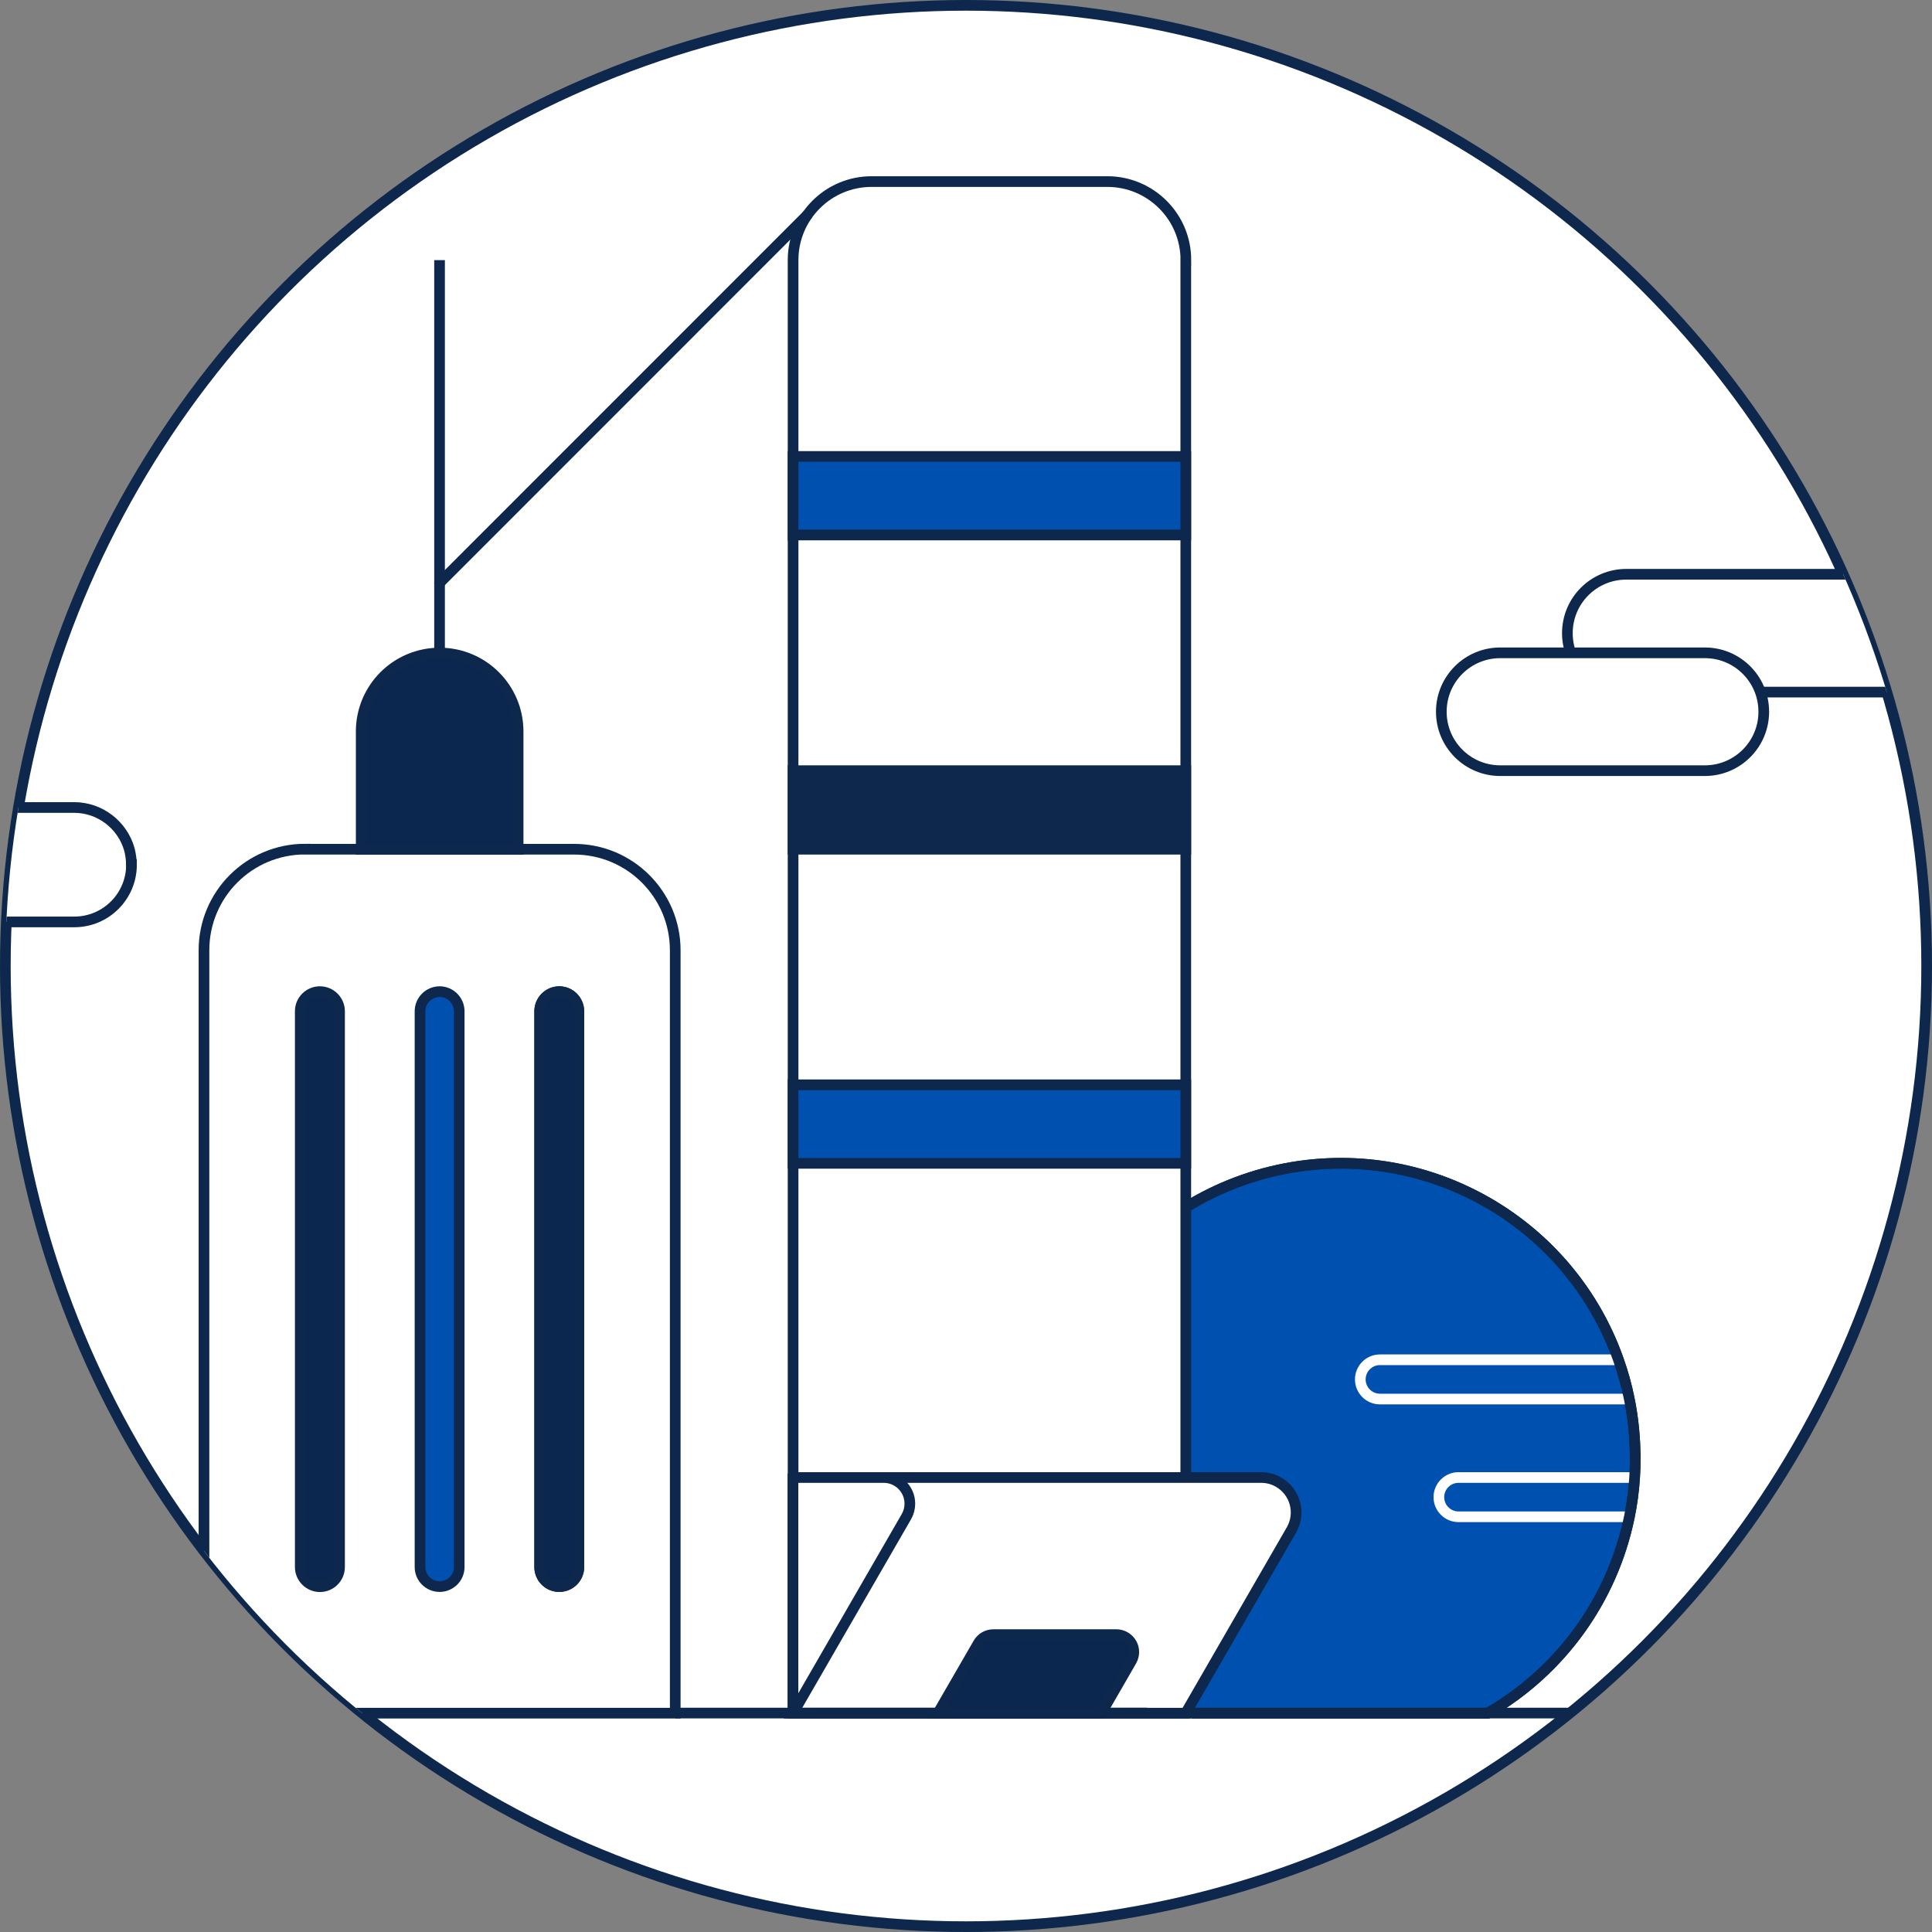 <?xml version="1.0" encoding="UTF-8"?><svg xmlns="http://www.w3.org/2000/svg" xmlns:xlink="http://www.w3.org/1999/xlink" viewBox="0 0 181 181"><rect x="0" y="0" width="181" height="181" fill="#808080" stroke="none"/><defs><style>.point04a-cls-1,.point04a-cls-2{fill:#fff;}.point04a-cls-3{fill:#0051af;}.point04a-cls-3,.point04a-cls-4,.point04a-cls-2,.point04a-cls-5,.point04a-cls-6,.point04a-cls-7,.point04a-cls-8{stroke-miterlimit:10;}.point04a-cls-3,.point04a-cls-2,.point04a-cls-5,.point04a-cls-6,.point04a-cls-7,.point04a-cls-9,.point04a-cls-8{stroke:#0d274d;}.point04a-cls-4{stroke:#fff;}.point04a-cls-4,.point04a-cls-6,.point04a-cls-9,.point04a-cls-10{fill:none;}.point04a-cls-5{fill:#0d274d;}.point04a-cls-7{fill:#0b2750;}.point04a-cls-11{clip-path:url(#point04a-clippath);}.point04a-cls-9{stroke-linecap:round;stroke-linejoin:round;}.point04a-cls-8{fill:#00bceb;}</style><clipPath id="point04a-clippath"><circle class="point04a-cls-10" cx="90.5" cy="90.5" r="90"/></clipPath></defs><g><circle class="point04a-cls-2" cx="90.5" cy="90.5" r="90"/><g class="point04a-cls-11"><g><polygon class="point04a-cls-1" points="41.11 54.61 75.61 20.17 75.41 160.48 41.11 160.48 41.11 54.61"/><path class="point04a-cls-3" d="M153.2,136.58c0,.62-.02,1.23-.06,1.84-.08,1.24-.24,2.47-.49,3.68-1.59,7.75-6.42,14.45-13.27,18.4h-27.55c-13.21-7.61-17.75-24.48-10.14-37.69,7.61-13.21,24.48-17.75,37.69-10.14,5.71,3.29,10.05,8.5,12.24,14.71,.43,1.2,.77,2.43,1.02,3.68,.37,1.82,.55,3.67,.55,5.52Z"/><path class="point04a-cls-4" d="M152.64,131.07h-23.36c-1.02,0-1.84-.83-1.84-1.84,0-1.01,.82-1.84,1.84-1.84h22.34"/><path class="point04a-cls-4" d="M152.64,142.1h-16c-1.02,0-1.84-.83-1.84-1.84,0-1.01,.82-1.84,1.84-1.84h16.5"/><path class="point04a-cls-6" d="M153.2,136.58c0,.62-.02,1.23-.06,1.84-.08,1.24-.24,2.47-.49,3.68-1.59,7.75-6.42,14.45-13.27,18.4h-27.55c-13.21-7.61-17.75-24.48-10.14-37.69,7.61-13.21,24.48-17.75,37.69-10.14,5.71,3.29,10.05,8.5,12.24,14.71,.43,1.2,.77,2.43,1.02,3.68,.37,1.82,.55,3.67,.55,5.52Z"/><path class="point04a-cls-8" d="M43.02,94.74v52.07c0,1.01-.82,1.83-1.84,1.83-1.01,0-1.83-.82-1.83-1.83v-52.07c0-1.01,.82-1.83,1.83-1.84,1.01,0,1.83,.82,1.84,1.83h0Z"/><path class="point04a-cls-2" d="M152.36,53.8h29.43c3.05,0,5.52,2.47,5.52,5.52h0c0,3.05-2.47,5.52-5.52,5.52h-29.43c-3.05,0-5.52-2.47-5.52-5.52h0c0-3.05,2.47-5.52,5.52-5.52Z"/><path class="point04a-cls-2" d="M111.09,24.37V160.5h-36.79V24.37c0-4.06,3.29-7.36,7.36-7.36h22.08c4.06,0,7.36,3.29,7.36,7.36Z"/><rect class="point04a-cls-3" x="74.3" y="42.76" width="36.79" height="7.36"/><rect class="point04a-cls-5" x="74.3" y="72.2" width="36.79" height="7.36"/><rect class="point04a-cls-3" x="74.3" y="101.63" width="36.79" height="7.36"/><line class="point04a-cls-6" x1="19.11" y1="160.49" x2="-17.68" y2="160.49"/><polyline class="point04a-cls-6" points="63.26 160.49 74.3 160.49 87.87 160.49 103.16 160.49 108.09 160.49 111.09 160.49 111.84 160.49 113.88 160.49 139.37 160.49 141.42 160.49 173.77 160.49"/><path class="point04a-cls-2" d="M108.09,160.5h-33.8v-22.02c.2-.04,.4-.06,.6-.06h7.9c1.35,0,2.45,1.1,2.45,2.45,0,.43-.11,.85-.33,1.23l-10.62,18.4h36.79l9.91-17.17c.9-1.56,.37-3.56-1.2-4.47-.5-.29-1.06-.44-1.64-.44h-35.38"/><path class="point04a-cls-7" d="M103.16,160.5h-15.29l3.78-6.54c.29-.51,.83-.82,1.42-.82h11.51c.9,0,1.64,.73,1.64,1.63,0,.29-.08,.57-.22,.82l-2.83,4.91Z"/><path class="point04a-cls-2" d="M31.81,146.81c0,1.02-.83,1.84-1.84,1.84s-1.84-.83-1.84-1.84v-52.07c0-1.02,.83-1.84,1.84-1.84s1.84,.83,1.84,1.84v52.07Z"/><path class="point04a-cls-2" d="M43.02,146.81c0,1.01-.82,1.83-1.84,1.83-1.01,0-1.83-.82-1.83-1.83v-52.07c0-1.01,.82-1.83,1.83-1.84,1.01,0,1.83,.82,1.84,1.83h0v52.07Z"/><path class="point04a-cls-2" d="M54.23,146.81c0,1.01-.82,1.83-1.84,1.83-1.01,0-1.83-.82-1.83-1.83v-52.07c0-1.01,.82-1.83,1.83-1.84,1.01,0,1.83,.82,1.84,1.83h0v52.07Z"/><path class="point04a-cls-6" d="M31.81,94.74v52.07c0,1.02-.83,1.84-1.84,1.84s-1.84-.83-1.84-1.84v-52.07c0-1.02,.83-1.84,1.84-1.84s1.84,.83,1.84,1.84Z"/><path class="point04a-cls-2" d="M28.58,79.56h25.21c5.23,0,9.47,4.24,9.47,9.47v71.47H19.11V89.02c0-5.23,4.24-9.47,9.47-9.47Z"/><path class="point04a-cls-3" d="M43.02,94.74v52.07c0,1.01-.82,1.83-1.84,1.83-1.01,0-1.83-.82-1.83-1.83v-52.07c0-1.01,.82-1.83,1.83-1.84,1.01,0,1.83,.82,1.84,1.83h0Z"/><path class="point04a-cls-6" d="M54.23,94.74v52.07c0,1.01-.82,1.83-1.84,1.83-1.01,0-1.83-.82-1.83-1.83v-52.07c0-1.01,.82-1.83,1.83-1.84,1.01,0,1.83,.82,1.84,1.83h0Z"/><path class="point04a-cls-7" d="M48.54,68.53v11.04h-14.7v-11.04c0-4.06,3.29-7.35,7.35-7.35s7.35,3.29,7.35,7.35h0Z"/><path class="point04a-cls-9" d="M75.61,20.17L41.18,54.61,75.61,20.17Z"/><line class="point04a-cls-6" x1="41.18" y1="61.16" x2="41.18" y2="24.37"/><path class="point04a-cls-7" d="M54.23,94.74v52.07c0,1.01-.82,1.83-1.84,1.83-1.01,0-1.83-.82-1.83-1.83v-52.07c0-1.01,.82-1.83,1.83-1.84,1.01,0,1.83,.82,1.84,1.83h0Z"/><path class="point04a-cls-7" d="M31.81,94.74v52.07c0,1.02-.83,1.84-1.84,1.84s-1.84-.83-1.84-1.84v-52.07c0-1.02,.83-1.84,1.84-1.84s1.84,.83,1.84,1.84Z"/><path class="point04a-cls-2" d="M12.32,81.01c0,2.96-2.4,5.36-5.36,5.36H-20.09c-2.96-.01-5.35-2.41-5.36-5.36,.02-2.95,2.41-5.35,5.36-5.36H6.95c2.4,0,4.51,1.61,5.17,3.92,.12,.47,.19,.96,.19,1.44Z"/><path class="point04a-cls-2" d="M140.55,61.16h19.17c3.05,0,5.52,2.47,5.52,5.52h0c0,3.05-2.47,5.52-5.52,5.52h-19.17c-3.05,0-5.52-2.47-5.52-5.52h0c0-3.05,2.47-5.52,5.52-5.52Z"/></g></g></g></svg>